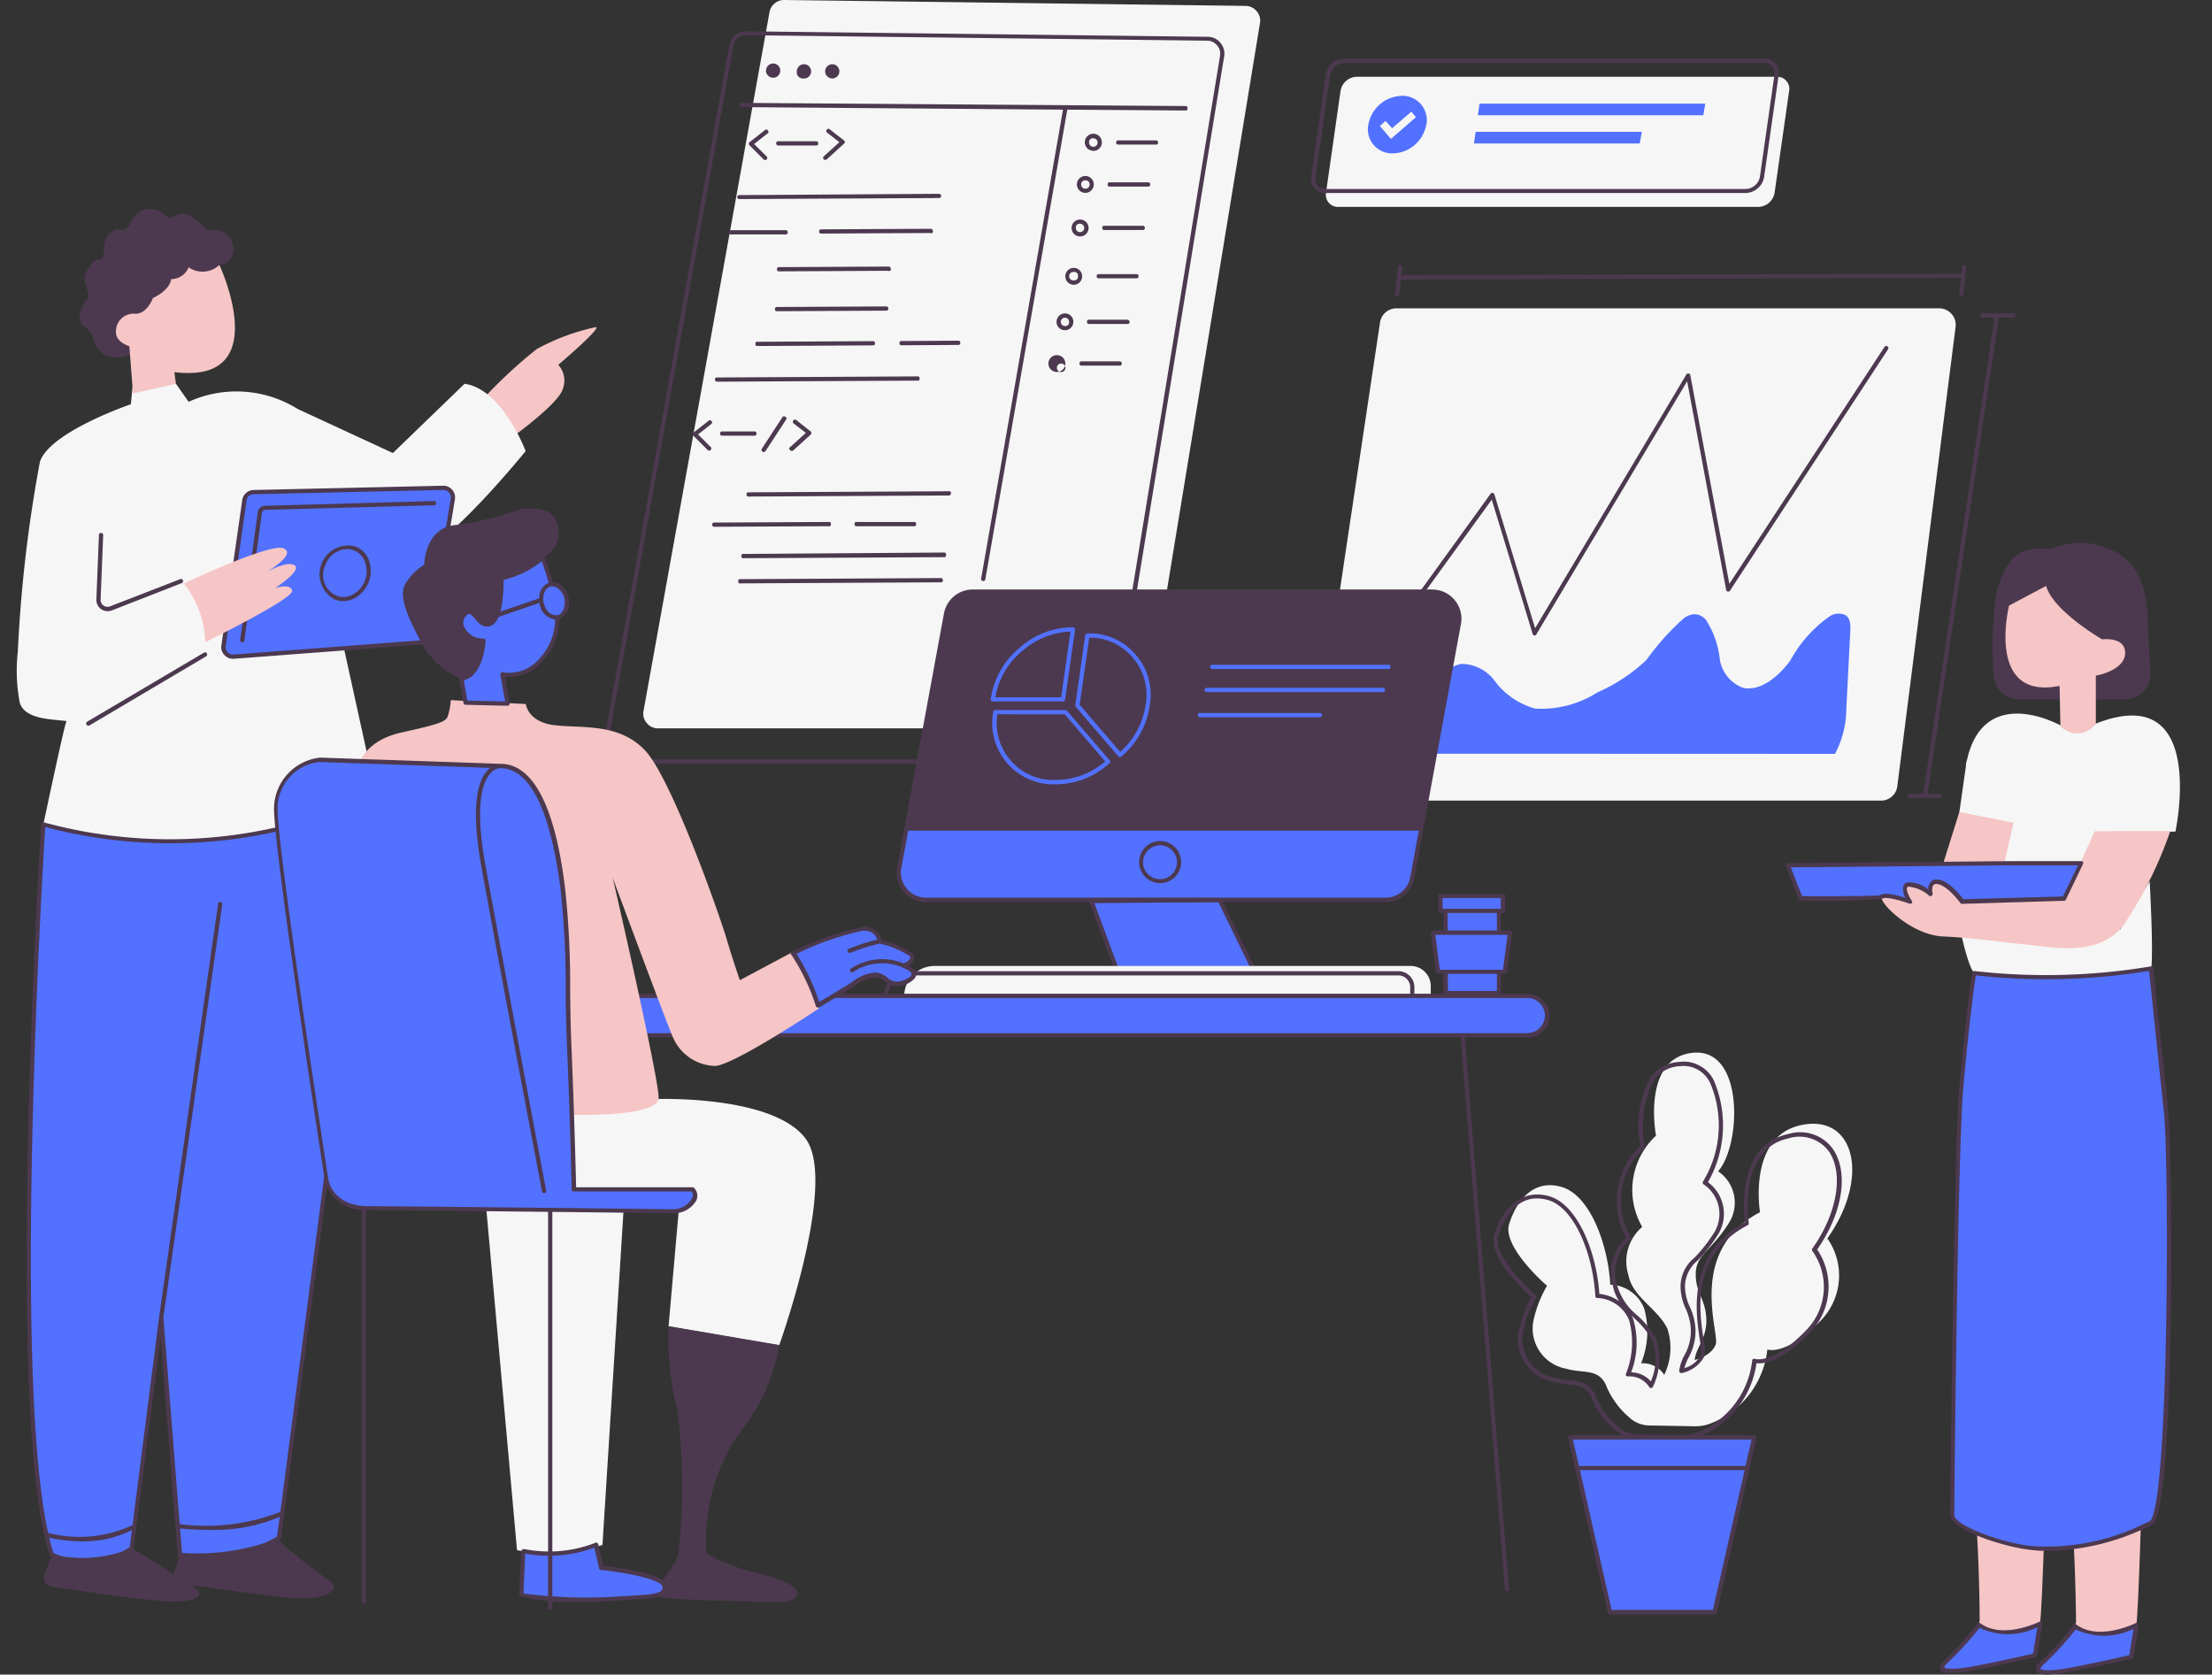 <svg xmlns="http://www.w3.org/2000/svg" xmlns:xlink="http://www.w3.org/1999/xlink" width="80.25" height="60.75" viewBox="0 0 80.25 60.75">
  <rect x="0" y="0" width="80.25" height="60.75" fill="#333333" stroke="none"/>
  <defs>
    <clipPath id="clip-path">
      <rect id="Rectangle_23" data-name="Rectangle 23" width="80.25" height="60.75" transform="translate(327.272 270.344)" fill="none"/>
    </clipPath>
  </defs>
  <g id="Group_33" data-name="Group 33" transform="translate(-327.272 -270.344)" clip-path="url(#clip-path)">
    <path id="Path_18" data-name="Path 18" d="M402.3,315.178a45.157,45.157,0,0,0-.189,6.531,68.234,68.234,0,0,1,.478,7.48c-.137.526.567.872,1.2.73a1.4,1.4,0,0,0,.984-.613c.088-.162.456-11.021.2-13.832C404.971,315.468,404.439,314.756,402.3,315.178Zm-.822.237c.261,2.81-.107,13.664-.2,13.831a1.358,1.358,0,0,1-.984.614c-.634.133-1.349-.2-1.2-.732a65.756,65.756,0,0,0-.478-7.478,45.088,45.088,0,0,1,.188-6.534C400.948,314.7,401.48,315.415,401.48,315.415Z" fill="#f6c5c5"/>
    <path id="Path_19" data-name="Path 19" d="M400.529,295.717a.923.923,0,0,1-.922-.887,12.794,12.794,0,0,1,.119-3.11c.317-.855.573-1.636,1.949-1.454a2.56,2.56,0,0,1,2.122,0c1.2.485,1.373,1.626,1.4,2.768.01.4.049,1.037.093,1.7a.919.919,0,0,1-.246.691.928.928,0,0,1-.674.291Z" fill="#4c394f"/>
    <path id="Path_20" data-name="Path 20" d="M398.619,297.963l-.612,4.3,3.076-.151.115-2.855Z" fill="#f6f6f6"/>
    <path id="Path_21" data-name="Path 21" d="M392.18,273.649l-.526,3.682a.614.614,0,0,1-.59.519H375.821a.439.439,0,0,1-.442-.519l.526-3.682a.6.6,0,0,1,.2-.367.611.611,0,0,1,.39-.153h15.246a.425.425,0,0,1,.343.157A.417.417,0,0,1,392.18,273.649Z" fill="#f6f6f6"/>
    <path id="Path_22" data-name="Path 22" d="M395.508,299.389H375.429a.572.572,0,0,1-.452-.206.565.565,0,0,1-.138-.475l2.5-16.671a.6.6,0,0,1,.59-.507h19.7a.6.6,0,0,1,.591.669l-2.115,16.67a.594.594,0,0,1-.592.52Z" fill="#f6f6f6"/>
    <path id="Path_23" data-name="Path 23" d="M382.94,293.4a.071.071,0,0,1-.063-.055l-1.485-4.875-3.491,4.821a.067.067,0,0,1-.109.017.07.07,0,0,1-.016-.107l3.575-4.946a.064.064,0,0,1,.074-.03.07.07,0,0,1,.062.053l1.478,4.856,5.487-9.205a.072.072,0,0,1,.08-.034.067.067,0,0,1,.064.061l1.415,7.568,5.627-8.591a.07.07,0,0,1,.107-.022.069.069,0,0,1,.022.106l-5.731,8.753a.072.072,0,0,1-.08.034.07.07,0,0,1-.06-.061l-1.415-7.568-5.473,9.186A.078.078,0,0,1,382.94,293.4Z" fill="#4c394f"/>
    <path id="Path_24" data-name="Path 24" d="M376.893,297.687c.743-.832,1.569-1.9,2.392-2.659a2.019,2.019,0,0,1,.99-.6,1.523,1.523,0,0,1,1.257.662,2.739,2.739,0,0,0,1.437.96,3.789,3.789,0,0,0,2.259-.589A6.24,6.24,0,0,0,387,294.29a9.241,9.241,0,0,1,1.368-1.524.765.765,0,0,1,.327-.137.532.532,0,0,1,.486.231,3.28,3.28,0,0,1,.479,1.358,1.315,1.315,0,0,0,.846,1.078c.632.145,1.308-.421,1.723-1a4.678,4.678,0,0,1,1.4-1.577.583.583,0,0,1,.6-.056c.179.117.183.375.17.6q-.073,1.395-.143,2.794a3.562,3.562,0,0,1-.411,1.636Z" fill="#5271ff"/>
    <path id="Path_25" data-name="Path 25" d="M387.111,322.057a1.083,1.083,0,0,1-.739-.3,3.049,3.049,0,0,1-.8-1.076c-.267-.724-.84-.495-1.491-.685a1.483,1.483,0,0,1-1.183-1.712,4.236,4.236,0,0,1,.5-1.295s-1.643-1.407-1.373-2.25.878-1.636,1.909-1.332,1.68,2.1,1.758,3.541a1.356,1.356,0,0,1,.748.252,1.338,1.338,0,0,1,.484.622,3.078,3.078,0,0,1-.115,1.98.919.919,0,0,1,.84.419,2.245,2.245,0,0,0,.115-1.675c-.345-.722-1.261-1.142-1.413-1.941a1.645,1.645,0,0,1,.5-1.751,2.68,2.68,0,0,1,.5-3.31s-.536-2.817,1.337-3.007,1.758,3.349.916,4.3a1.376,1.376,0,0,1,.421,1.826c-.649,1.066-1.232,1.181-1.232,1.9s.343.875.382,1.6-.382,1.066-.421,1.522c0,0,.616-.151.764-.571s-1.07-3.387,1.606-4.794c0,0-.46-2.741,1.489-3.159s2.521,1.9.954,4.11a2.341,2.341,0,0,1-.191,2.929c-1.3,1.368-1.985,1.1-1.985,1.1a3.255,3.255,0,0,1-2.035,2.674,1.515,1.515,0,0,1-.617.112Z" fill="#f6f6f6"/>
    <path id="Path_26" data-name="Path 26" d="M371.519,302.989l1.565,3.234h-5.042l-1.185-3.195Z" fill="#5271ff"/>
    <path id="Path_27" data-name="Path 27" d="M368.1,306.139h4.867l-1.493-3.068-4.5.037Zm4.988.162h-5.041a.075.075,0,0,1-.074-.052l-1.183-3.2a.069.069,0,0,1,0-.071.074.074,0,0,1,.064-.033l4.659-.039a.072.072,0,0,1,.068.045l1.567,3.234a.07.07,0,0,1,0,.074A.078.078,0,0,1,373.083,306.3Z" fill="#4c394f"/>
    <path id="Path_28" data-name="Path 28" d="M378.946,306.718H360.31a.207.207,0,0,1-.234-.233,1.087,1.087,0,0,1,.084-.421,1.106,1.106,0,0,1,1.019-.678h17.264a.734.734,0,0,1,.737.734v.365A.207.207,0,0,1,378.946,306.718Z" fill="#f6f6f6"/>
    <path id="Path_29" data-name="Path 29" d="M378.433,306.908h-18.95v-.391a.761.761,0,0,1,.232-.557.769.769,0,0,1,.56-.23h17.731a.427.427,0,0,1,.427.423Zm-.427-1.332H360.275a.946.946,0,0,0-.946.941v.467a.068.068,0,0,0,.078.077h19.1a.068.068,0,0,0,.078-.077v-.831a.582.582,0,0,0-.577-.577Z" fill="#4c394f"/>
    <path id="Path_30" data-name="Path 30" d="M382.684,307.9H348.278v-1.432h34.406a.716.716,0,1,1,0,1.432Z" fill="#5271ff"/>
    <path id="Path_31" data-name="Path 31" d="M347.525,310.582l-.345,3.2h4.758l-.411,4.682,4.013.685s2.119-5.881.973-7.478-5.358-1.457-5.358-1.457A7.242,7.242,0,0,1,347.525,310.582Zm2.367,3.708-.763,12.1a5.936,5.936,0,0,1-3.1.19l-1.113-12.365Z" fill="#f6f6f6"/>
    <path id="Path_32" data-name="Path 32" d="M356.189,328.105c.033.432-.662.368-1.619.338s-3.624-.062-3.6-.25c.015-.125.844-1.09.914-1.505a21.532,21.532,0,0,0-.028-5.133,10.5,10.5,0,0,1-.319-3.1l4.013.685a6.945,6.945,0,0,1-1.4,3.115,6.826,6.826,0,0,0-1.246,4.451l.187.1a7.348,7.348,0,0,0,1.681.614C355.394,327.577,356.164,327.821,356.189,328.105Z" fill="#4c394f"/>
    <path id="Path_33" data-name="Path 33" d="M368.331,296.767h-17.18a.52.52,0,0,1-.415-.193.513.513,0,0,1-.117-.441l4.57-25.346a.519.519,0,0,1,.184-.318.527.527,0,0,1,.347-.125l16.735.214a.525.525,0,0,1,.408.193.517.517,0,0,1,.12.433l-4.124,25.137a.518.518,0,0,1-.183.318A.524.524,0,0,1,368.331,296.767Z" fill="#f6f6f6"/>
    <path id="Path_34" data-name="Path 34" d="M382.684,307.826h-34.33v-1.278h34.33a.636.636,0,1,1,0,1.272Zm0-1.431H348.278a.069.069,0,0,0-.078.075V307.9a.067.067,0,0,0,.078.076h31.989l1.6,20.017a.074.074,0,1,0,.147-.013l-1.6-20h2.259a.79.79,0,1,0,0-1.579Z" fill="#4c394f"/>
    <path id="Path_35" data-name="Path 35" d="M355.766,285.465a.067.067,0,0,1,.022.107l-.743,1.135a.079.079,0,0,1-.066.035.072.072,0,0,1-.068-.04.071.071,0,0,1,0-.079l.746-1.143a.068.068,0,0,1,.1-.019Zm.18,1.093.561-.51-.444-.343a.078.078,0,0,1,.1-.121l.515.409a.073.073,0,0,1,.029.058.07.07,0,0,1-.025.061l-.63.571a.075.075,0,0,1-.109-.007c-.055-.043-.053-.084.006-.122Zm-2.893,0a.071.071,0,0,1,0,.108.071.071,0,0,1-.111,0l-.515-.515a.075.075,0,0,1,.008-.115l.544-.427a.067.067,0,0,1,.107.012.069.069,0,0,1-.013.108l-.476.375Zm1.587-.563a.069.069,0,0,1,.076.076.067.067,0,0,1-.076.078h-1.164a.067.067,0,0,1-.078-.076.069.069,0,0,1,.076-.078h1.166Zm2.522-9.984.563-.509-.444-.344a.07.07,0,0,1-.014-.108.069.069,0,0,1,.109-.012l.515.4a.075.075,0,0,1,.031.057.068.068,0,0,1-.027.059l-.63.573a.075.075,0,0,1-.052.018.078.078,0,0,1-.057-.024.069.069,0,0,1,0-.1Zm-2.053-.818-.477.375.454.452a.077.077,0,0,1-.053.131.073.073,0,0,1-.056-.023l-.515-.513a.065.065,0,0,1-.023-.06.081.081,0,0,1,.029-.055l.544-.427a.068.068,0,0,1,.117.006A.068.068,0,0,1,355.109,275.193Zm.4.43a.069.069,0,0,1-.076-.076.067.067,0,0,1,.076-.078h1.37c.053,0,.079.023.078.076a.07.07,0,0,1-.076.078h-1.372Zm-1.8,3.15a.067.067,0,0,1,.076-.078h1.986a.067.067,0,0,1,.078.076.068.068,0,0,1-.076.077H353.79A.067.067,0,0,1,353.714,278.773Zm5.728,2.841-3.974.02a.067.067,0,0,1-.076-.075.069.069,0,0,1,.076-.078l3.974-.021a.078.078,0,0,1,0,.154Zm.076-1.446-3.974.02a.066.066,0,0,1-.078-.075.069.069,0,0,1,.078-.078l3.974-.021a.075.075,0,0,1,.076.076q.017.087-.072.09Zm1.527-1.371-3.973.021a.069.069,0,0,1-.078-.076.072.072,0,0,1,.078-.078l3.973-.02a.08.08,0,0,1,.076.078c.01.056-.014.085-.072.088Zm-3.7,10.637-4.165.02a.07.07,0,0,1-.065-.077.069.069,0,0,1,.065-.076l4.165-.021c.055-.005.081.021.078.076s-.023.087-.082.084Zm1.027,0c-.061.01-.091-.016-.091-.077s.03-.087.091-.077h2.064a.067.067,0,0,1,.078.076.069.069,0,0,1-.078.078h-2.064Zm.573-6.714a.07.07,0,0,1,.076.078.067.067,0,0,1-.076.076l-4.171.022c-.061.01-.091-.015-.091-.076s.03-.087.091-.077l4.165-.023Zm3.17.062a.067.067,0,0,1-.076.076l-2.053.012a.071.071,0,0,1-.078-.078.069.069,0,0,1,.078-.076l2.053-.012a.069.069,0,0,1,.076.078Zm-.343,5.459a.069.069,0,0,1-.078.078l-7.257.039a.069.069,0,0,1-.076-.078.067.067,0,0,1,.076-.076l7.259-.038A.068.068,0,0,1,361.776,288.241Zm-8.559-4.128a.067.067,0,0,1,.076-.075l7.26-.039c.06-.01.09.016.09.077s-.03.086-.09.076l-7.26.039A.069.069,0,0,1,353.217,284.113Zm8.272,7.278a.067.067,0,0,1-.076.078l-7.259.039c-.061.01-.091-.016-.091-.077s.03-.087.091-.077l7.257-.039a.071.071,0,0,1,.078.066Zm.115-.912a.07.07,0,0,1-.076.078l-7.259.037c-.061.009-.091-.016-.091-.077s.03-.087.091-.077l7.257-.051c.055,0,.081.025.078.08ZM354.018,277.5a.069.069,0,0,1,.078-.078l7.253-.047a.077.077,0,0,1,0,.153l-7.259.037A.069.069,0,0,1,354.018,277.5Zm13.948,6.032a.066.066,0,0,1-.078.075h-1.376a.067.067,0,0,1-.076-.075.069.069,0,0,1,.076-.078h1.376c.058,0,.084.028.078.086Zm-2.351.151a.155.155,0,1,1,0,.008Zm0-.456a.3.3,0,0,0-.217.089.306.306,0,1,0,.433,0A.3.3,0,0,0,365.615,283.23Zm2.64-1.207a.069.069,0,0,1-.076.076H366.8c-.061.01-.091-.016-.091-.077s.03-.087.091-.077h1.375a.07.07,0,0,1,.072.076Zm-2.349.151a.151.151,0,1,1,.152-.151.134.134,0,0,1-.152.151Zm0-.456a.305.305,0,1,0,.306.305.29.29,0,0,0-.09-.218.3.3,0,0,0-.22-.089Zm2.67-1.352a.067.067,0,0,1-.076.078h-1.376a.07.07,0,0,1-.065-.077.069.069,0,0,1,.065-.076H368.5A.067.067,0,0,1,368.576,280.366Zm-2.349.154a.154.154,0,1,1,0-.307.134.134,0,0,1,.154.153.136.136,0,0,1-.151.152Zm.306-.154a.306.306,0,0,0-.308-.3.3.3,0,0,0-.216.09.307.307,0,0,0,0,.431.306.306,0,0,0,.523-.218Zm2.273-1.751a.07.07,0,0,1-.078.076h-1.374c-.06.01-.091-.016-.091-.077s.031-.086.091-.076h1.374a.068.068,0,0,1,.078.077Zm-2.349-.151a.152.152,0,1,1-.154.151.134.134,0,0,1,.154-.151Zm-.309.151a.307.307,0,0,0,.307.309.3.3,0,0,0,.219-.089.3.3,0,0,0,.091-.217.3.3,0,0,0-.09-.217.31.31,0,0,0-.436,0,.3.3,0,0,0-.091.215ZM369,277.036a.069.069,0,0,1-.076.076h-1.376c-.061.01-.091-.016-.091-.077s.03-.086.091-.077h1.376A.07.07,0,0,1,369,277.036Zm-2.352-.153a.154.154,0,1,1-.152.153.139.139,0,0,1,.152-.147Zm-.306.153a.306.306,0,1,0,.089-.217A.3.3,0,0,0,366.339,277.036Zm2.945-1.524a.069.069,0,0,1-.078.078H367.83a.07.07,0,0,1-.065-.077.069.069,0,0,1,.065-.076h1.376A.068.068,0,0,1,369.284,275.512Zm-2.351-.151a.154.154,0,1,1-.152.151A.134.134,0,0,1,366.933,275.361Zm0,.458a.3.3,0,0,0,.219-.089.292.292,0,0,0,.091-.216.309.309,0,1,0-.31.3Zm-9.728-2.884a.26.26,0,0,1,.258-.26.252.252,0,0,1,.183.075.258.258,0,1,1-.441.185Zm-1.027,0a.251.251,0,0,1,.075-.183.254.254,0,0,1,.183-.077.25.25,0,0,1,.184.076.256.256,0,0,1,0,.365.249.249,0,0,1-.184.075A.23.23,0,0,1,356.178,272.935Zm-1.117-.029a.258.258,0,1,1,.075.182A.249.249,0,0,1,355.061,272.906Zm15.291,1.371c0,.052-.024.077-.076.076l-4.286-.031-2.973,17.034a.069.069,0,0,1-.076.064h-.015a.069.069,0,0,1-.061-.09l2.969-17.008-11.662-.092a.065.065,0,0,1-.076-.076.067.067,0,0,1,.076-.078l16.1.115C370.335,274.19,370.36,274.219,370.352,274.277Zm1.179-1.907L367.409,297.5a.444.444,0,0,1-.157.278.449.449,0,0,1-.3.111H349.775a.448.448,0,0,1-.355-.166.443.443,0,0,1-.1-.379L353.88,272a.462.462,0,0,1,.456-.38l16.737.2a.448.448,0,0,1,.349.166A.431.431,0,0,1,371.531,272.37Zm.016-.47a.588.588,0,0,0-.466-.221l-16.736-.2a.614.614,0,0,0-.616.505l-4.561,25.337a.611.611,0,0,0,.351.671.6.6,0,0,0,.265.055H366.96a.618.618,0,0,0,.616-.517l4.107-25.137A.586.586,0,0,0,371.547,271.9Z" fill="#4c394f"/>
    <path id="Path_36" data-name="Path 36" d="M344.83,284.78a17.269,17.269,0,0,1,1.912-1.771,7.878,7.878,0,0,1,2.159-.8c.154.076-1.376,1.371-1.376,1.371a.836.836,0,0,1,.172.855c-.133.57-2.053,1.922-2.053,1.922Z" fill="#f6c5c5"/>
    <path id="Path_37" data-name="Path 37" d="M333.655,284.265l.46.656a4.192,4.192,0,0,1,3.953.258l3.458,1.6,2.6-2.512c1.376.192,2.216,2.442,2.216,2.442s-2.465,3.046-3.773,3.682-3.807-1.023-3.807-1.023l2.158,9.818a22.127,22.127,0,0,1-5.854,1.978,14.972,14.972,0,0,1-6.223-.914c.08-.354.793-3.755.846-3.747-.529-.072-1.515-.051-1.7-.669a6.135,6.135,0,0,1-.07-1.853,50.071,50.071,0,0,1,.8-6.879c.345-1.086,3.3-2.093,3.3-2.093l.058-.6Z" fill="#f6f6f6"/>
    <path id="Path_38" data-name="Path 38" d="M342.551,293.647l-6.8.518a.338.338,0,0,1-.283-.11.332.332,0,0,1-.091-.289l.756-5.267a.314.314,0,0,1,.338-.3l6.872-.155a.351.351,0,0,1,.355.409l-.821,4.909A.316.316,0,0,1,342.551,293.647Z" fill="#5271ff"/>
    <path id="Path_39" data-name="Path 39" d="M336.14,293.574l.632-4.607a.134.134,0,0,1,.142-.127l6.085-.165c.06.01.09-.016.09-.077s-.03-.087-.09-.077l-6.087.172a.268.268,0,0,0-.292.264l-.634,4.6a.066.066,0,0,0,.065.086h.013a.07.07,0,0,0,.076-.065Zm7.214-5.456-6.871.156a.247.247,0,0,0-.265.235l-.756,5.269a.254.254,0,0,0,.072.225.262.262,0,0,0,.22.086l6.8-.517a.247.247,0,0,0,.25-.227l.822-4.909a.275.275,0,0,0-.269-.318Zm-7.627,6.125a.407.407,0,0,1-.323-.148.4.4,0,0,1-.1-.339l.756-5.269a.407.407,0,0,1,.138-.258.42.42,0,0,1,.272-.109l6.872-.155a.412.412,0,0,1,.334.147.42.42,0,0,1,.1.352l-.822,4.909a.388.388,0,0,1-.39.354l-6.8.516Z" fill="#4c394f"/>
    <path id="Path_40" data-name="Path 40" d="M339.859,290.264a.879.879,0,0,0-.791.6.818.818,0,0,0,.411,1.091.688.688,0,0,0,.6-.049.927.927,0,0,0,.434-.508.916.916,0,0,0,0-.664.679.679,0,0,0-.411-.426A.668.668,0,0,0,339.859,290.264Zm-.142,1.886a.859.859,0,0,1-.292-.051,1.042,1.042,0,0,1,.725-1.937.837.837,0,0,1,.508.515,1.13,1.13,0,0,1-.512,1.363A.9.9,0,0,1,339.717,292.15Z" fill="#4c394f"/>
    <path id="Path_41" data-name="Path 41" d="M333.942,291.512s3.155-1.493,3.623-1.274-.594.838-.594.838.75-.409,1-.217-.716.818-.716.818.56-.186.616.1-3.154,1.865-3.154,1.865A3.567,3.567,0,0,0,333.942,291.512Z" fill="#f6c5c5"/>
    <path id="Path_42" data-name="Path 42" d="M330.515,296.662l4.241-2.511a.071.071,0,0,0,.019-.1.069.069,0,0,0-.1-.032l-4.243,2.507a.078.078,0,0,0,.041.143A.088.088,0,0,0,330.515,296.662Zm.663-4.146a.408.408,0,0,1-.41-.421l.094-2.352a.078.078,0,0,1,.154,0l-.094,2.352a.24.24,0,0,0,.106.215.244.244,0,0,0,.239.03l2.548-.988a.077.077,0,0,1,.056.143l-2.545.995A.412.412,0,0,1,331.178,292.516Z" fill="#4c394f"/>
    <path id="Path_43" data-name="Path 43" d="M331.965,283.23s-1.008.38-1.29-.534c-.142-.571-.515-.428-.515-.857s.316-.542.316-.8-.316-.542.029-1,.371-.17.486-.342-.057-.628.286-.914.345.029.573-.141.259-.714.821-.714.573.342.8.313.314-.284.717-.057.515.515.743.515a.673.673,0,0,1,.8.571.573.573,0,0,1-.505.685l-.918,1.8Z" fill="#4c394f"/>
    <path id="Path_44" data-name="Path 44" d="M335.232,279.957s2.035,4.339-1.633,3.887l.056.427-1.559.344-.131-1.712s-.516-.144-.487-.543a.642.642,0,0,1,.711-.634c.429,0,.63-.57.63-.57s.6-.258.665-.686a.685.685,0,0,0,.631-.429.893.893,0,0,0,1.117-.084Z" fill="#f6c5c5"/>
    <path id="Path_45" data-name="Path 45" d="M340.914,299.184,337.4,326.127c-1.3,1.064-3.592.683-3.592.683l-.688-8.675-1.07,8.373c-1.146,1.063-2.9.227-2.9.227-1.682-5.024-.306-26.487-.306-26.487A17.339,17.339,0,0,0,340.914,299.184Z" fill="#5271ff"/>
    <path id="Path_46" data-name="Path 46" d="M338.144,328.334c-.663-.022-2.807-.325-3.945-.493h.01c.657.409.113.628-.8.6-.729-.022-3.248-.386-4.252-.535a.34.34,0,0,1-.27-.457l.272-.719a4.667,4.667,0,0,0,2.9-.228s.822.518,1.514.949a.13.13,0,0,1,0-.028l.259-.745a8.139,8.139,0,0,0,3.491-.513,16.146,16.146,0,0,0,1.8,1.452C339.787,328.009,339.052,328.363,338.144,328.334Z" fill="#4c394f"/>
    <path id="Path_47" data-name="Path 47" d="M328.956,326.023a4.686,4.686,0,0,0,3.124-.262" fill="#5271ff"/>
    <path id="Path_48" data-name="Path 48" d="M333.741,325.708a7.626,7.626,0,0,0,3.754-.456" fill="#5271ff"/>
    <path id="Path_49" data-name="Path 49" d="M337.444,325.19a7.431,7.431,0,0,1-3.652.446l-.593-7.5,2.138-14.985a.077.077,0,0,0-.152-.023l-2.14,14.993-.967,7.568a.069.069,0,0,0-.035,0,4.566,4.566,0,0,1-3.025.266c-1.29-5.825-.2-24.113-.105-25.609a17.69,17.69,0,0,0,11.911-1.023Zm-3.563,1.555-.076-.951c.347.034.694.051,1.043.051a6.119,6.119,0,0,0,2.573-.473l-.1.714a5.033,5.033,0,0,1-3.442.659Zm-4.67-.066c-.055-.165-.107-.351-.154-.552a5.539,5.539,0,0,0,1.2.133,3.857,3.857,0,0,0,1.8-.409l-.078.614A2.741,2.741,0,0,1,329.211,326.679Zm11.746-27.558a.066.066,0,0,0-.08,0,17.4,17.4,0,0,1-12.013,1.057.074.074,0,0,0-.066.013.066.066,0,0,0-.033.057c-.014.205-1.357,21.537.31,26.515a.07.07,0,0,0,.033.035,3.769,3.769,0,0,0,1.464.317,2.1,2.1,0,0,0,1.526-.558.078.078,0,0,0,.023-.047l.975-7.634.629,7.934a.069.069,0,0,0,.065.07c.1.016,2.342.374,3.654-.7a.07.07,0,0,0,.026-.049l3.522-26.945A.072.072,0,0,0,340.957,299.121Z" fill="#4c394f"/>
    <path id="Path_50" data-name="Path 50" d="M340.362,297.937s.228-.743,1.489-1.023,1.577-.372,1.661-.571a2.449,2.449,0,0,0,.115-.6l2.723.141s.058.657,1.06.771,2.32-.086,3.267.915,2.67,5.878,2.951,6.821.487,1.512.487,1.512l1.977-1.056a5.832,5.832,0,0,1,.889,2.082s-3.039,2.028-3.754,2.085a1.711,1.711,0,0,1-1.548-1.056c-.23-.513-2.177-5.766-2.177-5.766s1.748,7.568,1.662,8.02-1.438.542-2.177.571-3.325-.029-3.325-.029Z" fill="#f6c5c5"/>
    <path id="Path_51" data-name="Path 51" d="M347.666,302.441c.259,1.886.177,3.794.255,5.692q.111,2.678.177,5.359h4.3c.15.15.092.321-.021.467a.848.848,0,0,1-.716.329c-1.746-.02-9.736-.111-11.012-.111-1.437,0-1.546-1.086-1.546-1.086s-1.834-11.814-1.834-13.414a1.782,1.782,0,0,1,1.6-1.769l6.59.229C347.063,298.192,347.514,301.336,347.666,302.441Z" fill="#5271ff"/>
    <path id="Path_52" data-name="Path 52" d="M344.009,294.958a2.838,2.838,0,0,1-1.458-1.311c-.509-.971-.852-1.714-.546-2.17a2.068,2.068,0,0,1,.657-.646s.018-1.389,1.2-1.446a12.529,12.529,0,0,0,2.311-.571c.572-.057,1.242-.057,1.357.7a.99.99,0,0,1-.112.633,1,1,0,0,1-.469.443l-.649,2.168-1.261,1.5-.764.972Z" fill="#4c394f"/>
    <path id="Path_53" data-name="Path 53" d="M344.812,293.59c-.573,0-1.027-.573-.688-.953s.458.495.918.343.411-1.675.411-1.675a3.516,3.516,0,0,0,1.491-.722,8.146,8.146,0,0,1,.457,1.6,2.191,2.191,0,0,1-.5,2.092,1.5,1.5,0,0,1-1.413.534l.191,1.066-1.528-.039-.154-.876C344.736,294.889,344.812,293.59,344.812,293.59Z" fill="#5271ff"/>
    <path id="Path_54" data-name="Path 54" d="M344.227,295.76l1.371.033-.174-.972a.08.08,0,0,1,.02-.069.081.081,0,0,1,.068-.021,1.425,1.425,0,0,0,1.341-.507,2.135,2.135,0,0,0,.481-2.029,8.176,8.176,0,0,0-.411-1.489,3.471,3.471,0,0,1-1.378.673c0,.337-.02,1.524-.474,1.673-.271.092-.444-.114-.571-.264-.07-.084-.144-.17-.206-.17s-.067.023-.11.072a.333.333,0,0,0-.06.409.716.716,0,0,0,.69.409.079.079,0,0,1,.076.082c0,.053-.082,1.268-.789,1.432Zm1.464.188-1.53-.036a.071.071,0,0,1-.074-.064l-.154-.875a.068.068,0,0,1,.068-.09c.556-.058.7-.949.727-1.227a.855.855,0,0,1-.748-.5.478.478,0,0,1,.086-.578.264.264,0,0,1,.23-.121c.128,0,.218.108.315.223.141.168.246.272.41.219.294-.1.382-1.023.368-1.6a.072.072,0,0,1,.021-.055.079.079,0,0,1,.055-.023,3.356,3.356,0,0,0,1.437-.707.082.082,0,0,1,.066-.015.07.07,0,0,1,.052.045,8.336,8.336,0,0,1,.464,1.616,2.294,2.294,0,0,1-.514,2.154,1.546,1.546,0,0,1-1.378.573l.173.963a.069.069,0,0,1-.019.064A.064.064,0,0,1,345.691,295.948Z" fill="#4c394f"/>
    <path id="Path_55" data-name="Path 55" d="M346.311,326.63a4.694,4.694,0,0,0,2.59-.241l.191.836s2.176.23,2.291.647-.616.38-1.567.458a13.807,13.807,0,0,1-3.628-.153c0-.191.076-1.561.076-1.561Z" fill="#5271ff"/>
    <path id="Path_56" data-name="Path 56" d="M346.264,328.154a17.734,17.734,0,0,0,3.546.1l.45-.026c.5-.031.936-.059,1.027-.205a.137.137,0,0,0,.012-.133c-.07-.253-1.343-.5-2.226-.591a.07.07,0,0,1-.068-.059l-.17-.751a4.769,4.769,0,0,1-2.51.217c-.006.295-.055,1.223-.061,1.446Zm2.228.291a8.2,8.2,0,0,1-2.345-.187.1.1,0,0,1-.037-.077c0-.191.074-1.508.078-1.565a.059.059,0,0,1,.029-.055.062.062,0,0,1,.061-.015h.047a4.614,4.614,0,0,0,2.547-.233.066.066,0,0,1,.064,0,.075.075,0,0,1,.039.049l.178.786c.472.051,2.187.268,2.3.695a.276.276,0,0,1-.035.262c-.141.2-.566.225-1.152.262l-.447.031A12.4,12.4,0,0,1,348.492,328.445Z" fill="#4c394f"/>
    <path id="Path_57" data-name="Path 57" d="M352.314,313.912a.784.784,0,0,1-.655.3c-1.613-.018-9.722-.11-11.012-.11-1.343,0-1.466-.974-1.47-1.023-.019-.119-1.834-11.829-1.834-13.4a1.693,1.693,0,0,1,1.526-1.691l6.187.214a.9.9,0,0,0-.092.082c-.331.346-.639,1.227-.228,3.5.68,3.764,2.183,11.7,2.2,11.78a.069.069,0,0,0,.076.061h.015a.069.069,0,0,0,.061-.09c-.016-.08-1.517-8.016-2.2-11.778-.4-2.194-.121-3.041.183-3.362a.484.484,0,0,1,.361-.182h.027c1.027.036,1.749,1.462,2.131,4.238a31.936,31.936,0,0,1,.206,3.862c0,.6.016,1.215.041,1.822.078,1.9.137,3.653.176,5.359a.07.07,0,0,0,.078.074h4.266C352.416,313.633,352.451,313.736,352.314,313.912Zm.137-.475a.075.075,0,0,0-.055-.022h-4.222c-.041-1.682-.1-3.412-.177-5.286-.025-.613-.033-1.227-.041-1.818a32.152,32.152,0,0,0-.2-3.887c-.146-1.065-.59-4.3-2.272-4.369h-.026l-6.572-.227a1.875,1.875,0,0,0-1.673,1.841c0,1.587,1.759,12.944,1.833,13.422a1.393,1.393,0,0,0,1.343,1.138v14.209a.067.067,0,0,0,.076.078.069.069,0,0,0,.078-.078V314.247h.128c.743,0,3.758.031,6.485.061V328.67a.067.067,0,0,0,.076.077.069.069,0,0,0,.078-.077V314.308l4.37.05h.012a.923.923,0,0,0,.768-.358A.4.4,0,0,0,352.451,313.437Z" fill="#4c394f"/>
    <path id="Path_58" data-name="Path 58" d="M356.049,304.93a11.145,11.145,0,0,1,2.565-.9c.573.029.573.47.573.47a3.559,3.559,0,0,1,1.146.487c.172.229-.286.4-.286.4s.516.172.343.409a.858.858,0,0,1-.478.24c-.384.092-.518-.3-.859-.315a1.6,1.6,0,0,0-.9.38c-.4.252-.8.485-1.2.724A7.243,7.243,0,0,0,356.049,304.93Z" fill="#5271ff"/>
    <path id="Path_59" data-name="Path 59" d="M360.082,305.4a1.894,1.894,0,0,0-1.9.149" fill="#5271ff"/>
    <path id="Path_60" data-name="Path 60" d="M358.1,304.844a6.169,6.169,0,0,1,1.088-.344" fill="#5271ff"/>
    <path id="Path_61" data-name="Path 61" d="M377.536,302.989H360.865a.981.981,0,0,1-.954-.732.973.973,0,0,1-.016-.426l1.7-9.227a.985.985,0,0,1,.969-.8H379.23a.984.984,0,0,1,.952.732.958.958,0,0,1,.017.426l-1.694,9.227a.985.985,0,0,1-.969.8Z" fill="#5271ff"/>
    <path id="Path_62" data-name="Path 62" d="M362.559,291.884a.885.885,0,0,0-.582.209.874.874,0,0,0-.311.532l-1.695,9.219a.9.9,0,0,0,.2.74.906.906,0,0,0,.7.325h16.671a.906.906,0,0,0,.893-.74l1.694-9.227a.9.9,0,0,0-.2-.741.908.908,0,0,0-.313-.24.893.893,0,0,0-.384-.085Zm14.977,11.187H360.865a1.063,1.063,0,0,1-.451-.1,1.063,1.063,0,0,1-.578-.689,1.051,1.051,0,0,1-.017-.46l1.7-9.225a1.059,1.059,0,0,1,1.045-.867H379.23a1.065,1.065,0,0,1,.815.38,1.06,1.06,0,0,1,.212.409,1.045,1.045,0,0,1,.018.459l-1.694,9.224a1.061,1.061,0,0,1-1.045.868Z" fill="#4c394f"/>
    <path id="Path_63" data-name="Path 63" d="M360.144,300.477l1.437-7.873a.948.948,0,0,1,.339-.576.958.958,0,0,1,.631-.228h16.67a.97.97,0,0,1,.418.093.983.983,0,0,1,.339.26.961.961,0,0,1,.2.379.973.973,0,0,1,.017.426l-1.382,7.519Z" fill="#4c394f"/>
    <path id="Path_64" data-name="Path 64" d="M370.046,301.618a.686.686,0,1,1-.2-.484A.66.66,0,0,1,370.046,301.618Z" fill="#5271ff"/>
    <path id="Path_65" data-name="Path 65" d="M369.358,301.011a.616.616,0,0,0-.616.614.585.585,0,0,0,.181.433.614.614,0,1,0,.435-1.047Zm0,1.37a.763.763,0,1,1,.542-.223A.738.738,0,0,1,369.358,302.381Z" fill="#4c394f"/>
    <rect id="Rectangle_21" data-name="Rectangle 21" width="1.932" height="3.158" transform="translate(379.712 303.212)" fill="#5271ff"/>
    <path id="Path_66" data-name="Path 66" d="M379.8,306.294h1.778v-3H379.79Zm1.848.154h-1.933a.07.07,0,0,1-.076-.078v-3.158a.07.07,0,0,1,.076-.076h1.933a.07.07,0,0,1,.078.076v3.158A.069.069,0,0,1,381.645,306.448Z" fill="#4c394f"/>
    <path id="Path_67" data-name="Path 67" d="M381.867,305.6h-2.425l-.187-1.42h2.8Z" fill="#5271ff"/>
    <path id="Path_68" data-name="Path 68" d="M379.507,305.525H381.8l.166-1.266h-2.622Zm2.36.148h-2.426a.073.073,0,0,1-.078-.066l-.185-1.419a.082.082,0,0,1,.019-.062.073.073,0,0,1,.057-.026h2.8a.074.074,0,0,1,.058.026.078.078,0,0,1,.018.062l-.184,1.419A.073.073,0,0,1,381.867,305.673Z" fill="#4c394f"/>
    <rect id="Rectangle_22" data-name="Rectangle 22" width="2.259" height="0.542" transform="translate(379.536 302.846)" fill="#5271ff"/>
    <path id="Path_69" data-name="Path 69" d="M379.608,303.312h2.111v-.389h-2.111Zm2.187.153h-2.259a.068.068,0,0,1-.078-.077v-.542a.067.067,0,0,1,.078-.076H381.8a.067.067,0,0,1,.078.076v.542A.068.068,0,0,1,381.8,303.465Z" fill="#4c394f"/>
    <path id="Path_70" data-name="Path 70" d="M386.45,320.13a.955.955,0,0,1,.713.327,2.029,2.029,0,0,0,.059-1.477,3.081,3.081,0,0,0-.647-.8l-.111-.11c.021.043.042.086.06.131a3.005,3.005,0,0,1-.076,1.931Zm.2,2.25,1.543.037h.076a1.437,1.437,0,0,0,.583-.107,3.193,3.193,0,0,0,1.988-2.608.07.07,0,0,1,.1-.059s.666.221,1.9-1.084a2.245,2.245,0,0,0,.183-2.833.072.072,0,0,1,0-.088c.891-1.256,1.144-2.694.616-3.5a1.327,1.327,0,0,0-1.487-.495c-1.848.4-1.437,3.044-1.437,3.068a.067.067,0,0,1-.039.08c-2.054,1.082-1.762,3.068-1.6,4.136a1.649,1.649,0,0,1,.035.614,1.208,1.208,0,0,1-.822.613.075.075,0,0,1-.07-.016.076.076,0,0,1-.026-.065,1.606,1.606,0,0,1,.187-.559,1.787,1.787,0,0,0,.234-.953,2.022,2.022,0,0,0-.191-.751,1.954,1.954,0,0,1-.181-.834,1.35,1.35,0,0,1,.511-1.011,5.614,5.614,0,0,0,.723-.932,1.292,1.292,0,0,0-.4-1.725.077.077,0,0,1-.013-.112,3.916,3.916,0,0,0,.269-3.524,1.066,1.066,0,0,0-1.121-.649,1.219,1.219,0,0,0-.934.505,3.759,3.759,0,0,0-.335,2.41.073.073,0,0,1-.025.074,2.556,2.556,0,0,0-.484,3.2.068.068,0,0,1-.017.1,1.57,1.57,0,0,0-.47,1.677,2.172,2.172,0,0,0,.729,1.076,3.264,3.264,0,0,1,.678.847,2.308,2.308,0,0,1-.115,1.741.068.068,0,0,1-.068.042.06.06,0,0,1-.07-.041.843.843,0,0,0-.768-.376.077.077,0,0,1-.068-.033.073.073,0,0,1,0-.073,3.033,3.033,0,0,0,.115-1.921,1.272,1.272,0,0,0-.454-.578,1.289,1.289,0,0,0-.7-.24.068.068,0,0,1-.076-.072c-.078-1.481-.737-3.184-1.7-3.477-1.16-.344-1.655.781-1.815,1.28-.249.78,1.337,2.15,1.353,2.165a.069.069,0,0,1,.012.1,4.255,4.255,0,0,0-.484,1.268,1.416,1.416,0,0,0,1.131,1.62,2.762,2.762,0,0,0,.534.092c.411.045.8.086,1.006.64a2.948,2.948,0,0,0,.779,1.048,1.012,1.012,0,0,0,.69.28Zm1.656.192h-.117l-1.543-.037a1.153,1.153,0,0,1-.79-.321,3.144,3.144,0,0,1-.822-1.106c-.17-.467-.468-.5-.877-.54a3.063,3.063,0,0,1-.562-.1,1.564,1.564,0,0,1-1.232-1.8,4.775,4.775,0,0,1,.47-1.26c-.281-.251-1.6-1.483-1.347-2.285.359-1.129,1.109-1.636,2-1.38,1.016.3,1.711,2.021,1.809,3.541a1.511,1.511,0,0,1,.721.267,1.457,1.457,0,0,1-.22-.525,1.735,1.735,0,0,1,.477-1.782,2.738,2.738,0,0,1,.509-3.322,3.675,3.675,0,0,1,.37-2.485,1.363,1.363,0,0,1,1.043-.569,1.189,1.189,0,0,1,.763.151,1.176,1.176,0,0,1,.516.58,4.164,4.164,0,0,1-.238,3.633,1.426,1.426,0,0,1,.378,1.877,5.671,5.671,0,0,1-.742.955,1.24,1.24,0,0,0-.47.909,1.78,1.78,0,0,0,.181.791,2.17,2.17,0,0,1,.2.8,1.959,1.959,0,0,1-.248,1.023,2.025,2.025,0,0,0-.154.388.943.943,0,0,0,.6-.484,1.947,1.947,0,0,0-.043-.544c-.15-1.023-.462-3.13,1.643-4.267-.051-.4-.283-2.8,1.559-3.193a1.461,1.461,0,0,1,1.643.56c.568.859.334,2.312-.584,3.627a2.406,2.406,0,0,1-.228,2.982c-1.061,1.119-1.735,1.17-1.975,1.141a3.361,3.361,0,0,1-2.072,2.66A1.569,1.569,0,0,1,388.311,322.572Z" fill="#4c394f"/>
    <path id="Path_71" data-name="Path 71" d="M389.483,328.823h-3.805l-1.437-6.341h6.68Z" fill="#5271ff"/>
    <path id="Path_72" data-name="Path 72" d="M390.6,323.525h-6.047l-.218-.959h6.483Zm-1.185,5.222H385.74l-1.15-5.07h5.977Zm1.561-6.308a.073.073,0,0,0-.061-.028H384.24a.072.072,0,0,0-.059.028.082.082,0,0,0-.017.066l1.438,6.34a.069.069,0,0,0,.074.062h3.807a.067.067,0,0,0,.074-.062l1.438-6.34A.082.082,0,0,0,390.978,322.439Z" fill="#4c394f"/>
    <path id="Path_73" data-name="Path 73" d="M365.9,296.257l1.468,1.71a2.742,2.742,0,0,1-1.794.671,2.026,2.026,0,0,1-1.629-.7,2.055,2.055,0,0,1-.489-1.682Zm1.627,1.776a.065.065,0,0,0,0-.107l-1.541-1.793a.078.078,0,0,0-.061-.029h-2.545a.074.074,0,0,0-.076.072,2.227,2.227,0,0,0,2.261,2.622,2.889,2.889,0,0,0,1.962-.773Zm-3.181-4.056a2.767,2.767,0,0,1,1.761-.72l-.336,2.383h-2.389a2.8,2.8,0,0,1,.964-1.671Zm1.566,1.748.362-2.536a.08.08,0,0,0-.019-.061.077.077,0,0,0-.057-.027,2.9,2.9,0,0,0-1.955.761,2.934,2.934,0,0,0-1.027,1.841.066.066,0,0,0,.019.061.071.071,0,0,0,.057.027h2.544a.069.069,0,0,0,.076-.074Zm.877-2.25a2.023,2.023,0,0,1,1.561.708,2.046,2.046,0,0,1,.48,1.747,2.781,2.781,0,0,1-.919,1.69l-1.469-1.708Zm1.167,4.312a2.949,2.949,0,0,0,1.026-1.841,2.194,2.194,0,0,0-.517-1.861,2.163,2.163,0,0,0-1.746-.761.071.071,0,0,0-.076.066l-.359,2.536a.066.066,0,0,0,.019.061l1.54,1.794a.068.068,0,0,0,.053.027A.075.075,0,0,0,367.958,297.787Zm7.275-1.5a.069.069,0,0,0-.078-.076h-4.331c-.06-.01-.09.016-.09.077s.03.087.09.077h4.331A.069.069,0,0,0,375.233,296.29Zm2.284-.912a.069.069,0,0,0-.078-.078h-6.387a.069.069,0,0,0-.076.078.067.067,0,0,0,.076.075h6.387A.066.066,0,0,0,377.517,295.378Zm.113-.761h-6.387a.078.078,0,0,1,0-.154h6.387c.06-.009.091.016.091.077S377.69,294.627,377.63,294.617Z" fill="#5271ff"/>
    <path id="Path_74" data-name="Path 74" d="M400.31,281.712h-1.089c-.06-.01-.09.016-.09.077s.03.086.09.076h.411l-2.577,17.227a.075.075,0,0,0,.01.049h-.507a.078.078,0,0,0,0,.154h1.09a.078.078,0,0,0,0-.154h-.456s.015-.016.015-.026l2.579-17.239v-.011h.53a.069.069,0,0,0,.065-.076.07.07,0,0,0-.065-.077ZM378.1,280.485l-.064.536a.069.069,0,0,1-.075.067h-.011a.069.069,0,0,1-.068-.086l.115-.969a.072.072,0,0,1,.087-.068.066.066,0,0,1,.065.086l-.032.28,20.244-.057a.074.074,0,0,1,.063.035l.033-.276a.07.07,0,0,1,.084-.068.066.066,0,0,1,.068.086l-.115.97a.073.073,0,1,1-.144-.019l.07-.6a.065.065,0,0,1-.051.02Z" fill="#4c394f"/>
    <path id="Path_75" data-name="Path 75" d="M376.036,272.632a.525.525,0,0,0-.338.136.517.517,0,0,0-.175.318L375,276.768a.364.364,0,0,0,.082.309.351.351,0,0,0,.284.123H390.6a.522.522,0,0,0,.345-.135.515.515,0,0,0,.177-.323l.526-3.682a.366.366,0,0,0-.084-.311.353.353,0,0,0-.282-.121H376.043Zm14.568,4.715H375.363a.49.49,0,0,1-.4-.176.51.51,0,0,1-.121-.431l.526-3.682a.7.7,0,0,1,.667-.585H391.28a.5.5,0,0,1,.4.174.506.506,0,0,1,.12.431l-.526,3.682a.7.7,0,0,1-.668.587Z" fill="#4c394f"/>
    <path id="Path_76" data-name="Path 76" d="M386.838,275.126h-6.031l-.06.423h6.013Zm2.3-1.023h-8.189l-.06.423h8.179Zm-10.12.759a1.266,1.266,0,0,1-1.213,1.047.877.877,0,0,1-.385-.075.866.866,0,0,1-.314-.235.849.849,0,0,1-.18-.347.871.871,0,0,1-.011-.39,1.27,1.27,0,0,1,1.214-1.041.877.877,0,0,1,.876.652A.852.852,0,0,1,379.022,274.862Z" fill="#5271ff"/>
    <path id="Path_77" data-name="Path 77" d="M402.558,329.355a12,12,0,0,1-1.146,1.282c-.441.379-.063.452.729.326s2.452-.51,2.452-.51l.183-1.147s-1.341.673-2.218.043Zm-1.273-.1L401.1,330.4s-1.659.382-2.452.509-1.17.056-.729-.325a12,12,0,0,0,1.146-1.282C399.944,329.926,401.285,329.253,401.285,329.253Z" fill="#5271ff"/>
    <path id="Path_78" data-name="Path 78" d="M402.575,329.457a11.252,11.252,0,0,1-1.113,1.227c-.171.148-.161.205-.161.205s.076.112.822,0c.7-.113,2.113-.432,2.4-.5l.152-.955A2.432,2.432,0,0,1,402.575,329.457Zm-1.015,1.637c-.285,0-.365-.07-.4-.138-.062-.135.084-.282.205-.382A11.808,11.808,0,0,0,402.5,329.3a.072.072,0,0,1,.107-.015c.821.6,2.125-.047,2.137-.055a.073.073,0,0,1,.08,0,.072.072,0,0,1,.031.074l-.183,1.145a.065.065,0,0,1-.057.064c-.016,0-1.672.384-2.464.511A3.817,3.817,0,0,1,401.56,331.094Zm-2.476-1.692a11.559,11.559,0,0,1-1.113,1.227c-.171.145-.161.205-.161.205s.076.112.822,0c.7-.113,2.113-.432,2.4-.5l.152-.956a2.412,2.412,0,0,1-2.1.019Zm-1.015,1.636c-.285,0-.365-.067-.4-.137-.062-.135.084-.282.205-.38a12.135,12.135,0,0,0,1.136-1.273.071.071,0,0,1,.106-.016c.822.6,2.124-.047,2.138-.053a.069.069,0,0,1,.08,0,.072.072,0,0,1,.031.074l-.183,1.147a.068.068,0,0,1-.057.063c-.017,0-1.672.385-2.464.51A3.81,3.81,0,0,1,398.069,331.038Z" fill="#4c394f"/>
    <path id="Path_79" data-name="Path 79" d="M398.084,302.338s.468,3.312.926,3.4c.371.067,2.78.055,3.7.055s2.522.344,2.608-.313-.057-3.168-.057-3.168l-1.074,1.755S402.554,302.281,398.084,302.338Z" fill="#f6f6f6"/>
    <path id="Path_80" data-name="Path 80" d="M402.02,296.658s-2.895-1.622-3.429,1.469l1.643,3.87,2.351.057.686-1.485,2.924-.057s1.2-5.537-2.9-3.911l-.1.084a.888.888,0,0,1-1.142.016Z" fill="#f6f6f6"/>
    <path id="Path_81" data-name="Path 81" d="M403.267,300.5l-1.1,2.436-3.7.127a2.348,2.348,0,0,0-.863-.712c-.4-.115-.285.429-.285.429s-.545-.425-.8-.339.059.628.059.628-.86-.369-1.027-.2,1.037,1.395,2.212,1.448,2.208.221,3.068.3,2.6.47,3.491-.726a14.649,14.649,0,0,0,1.688-3.4Zm-1.764-8.9c.258.912,2.035,1.939,2.035,1.939s.86-.113.832.515-1.062.8-1.062.8v1.769l-.15.131a.8.8,0,0,1-1.027.017l-.109-.09-.029-1.455c-2.694.542-1.833-2.913-1.833-2.913Z" fill="#f6c5c5"/>
    <path id="Path_82" data-name="Path 82" d="M405.314,305.478s.374,3.6.544,5.194.23,14.594-.573,14.932a8.436,8.436,0,0,1-4.259.893c-1.049-.092-2.922-.742-2.922-1.2,0-1.154.132-13.367.324-15.507.267-2.97.469-4.148.469-4.148A22.958,22.958,0,0,0,405.314,305.478Z" fill="#5271ff"/>
    <path id="Path_83" data-name="Path 83" d="M398.954,305.742c-.047.3-.228,1.538-.456,4.069-.195,2.168-.324,14.5-.324,15.5,0,.352,1.706,1.023,2.852,1.123a8,8,0,0,0,4.048-.818l.174-.078c.711-.3.729-12.995.528-14.858-.156-1.455-.478-4.568-.536-5.114a23.341,23.341,0,0,1-6.28.164Zm2.67,20.864a4.526,4.526,0,0,1-.6-.027c-.986-.086-2.994-.73-2.994-1.274,0-1,.129-13.343.324-15.515.265-2.937.469-4.142.471-4.154a.067.067,0,0,1,.086-.064,23.065,23.065,0,0,0,6.393-.169.078.078,0,0,1,.061.014.075.075,0,0,1,.029.053s.374,3.6.546,5.193c.128,1.191.294,14.628-.616,15.016l-.174.076A8.588,8.588,0,0,1,401.624,326.606Z" fill="#4c394f"/>
    <path id="Path_84" data-name="Path 84" d="M347.818,292.048a.552.552,0,0,1-.32.691c-.246.053-.5-.172-.577-.5a.544.544,0,0,1,.32-.689C347.49,291.5,347.746,291.719,347.818,292.048Z" fill="#5271ff"/>
    <path id="Path_85" data-name="Path 85" d="M347.482,292.657c-.206.043-.423-.153-.485-.439s.055-.557.261-.6a.274.274,0,0,1,.057,0,.34.34,0,0,1,.23.1.633.633,0,0,1,.206.352c.045.286-.064.554-.269.6Zm.41-.632a.776.776,0,0,0-.246-.435.459.459,0,0,0-.411-.123.561.561,0,0,0-.3.223.556.556,0,0,0-.1.36l-1.834.628a.066.066,0,0,0-.047.1.072.072,0,0,0,.072.051h.024l1.8-.614v.039a.663.663,0,0,0,.581.569.542.542,0,0,0,.089-.01A.632.632,0,0,0,347.892,292.025Z" fill="#4c394f"/>
    <path id="Path_86" data-name="Path 86" d="M360.329,305.74a.8.8,0,0,1-.436.205.466.466,0,0,1-.427-.137.763.763,0,0,0-.411-.183,1.488,1.488,0,0,0-.854.336l-.088.057c-.294.186-.6.366-.893.54l-.228.135a7.644,7.644,0,0,0-.822-1.743,10.349,10.349,0,0,1,2.434-.848c.369.018.466.223.49.331a6.606,6.606,0,0,0-1.026.333.067.067,0,0,0-.041.1.071.071,0,0,0,.072.047h.028a6.115,6.115,0,0,1,1.056-.336,3.191,3.191,0,0,1,1.088.452.087.087,0,0,1,.021.078c-.023.074-.15.151-.234.188a2.053,2.053,0,0,0-1.91.184.069.069,0,0,0-.031.1.066.066,0,0,0,.068.04.064.064,0,0,0,.035-.01,1.9,1.9,0,0,1,1.776-.178.062.062,0,0,0,.027.021l.045.016c.115.045.255.125.277.2a.064.064,0,0,1-.022.061Zm.164-.11a.484.484,0,0,0-.263-.248.437.437,0,0,0,.2-.229.224.224,0,0,0-.045-.205,3.113,3.113,0,0,0-1.137-.5.6.6,0,0,0-.639-.486,11.068,11.068,0,0,0-2.6.906c-.066.031-.073.072-.02.122a7.509,7.509,0,0,1,.883,1.856.078.078,0,0,0,.047.047h.027a.129.129,0,0,0,.039,0l.308-.182c.3-.176.6-.356.9-.545l.09-.059a1.4,1.4,0,0,1,.76-.309.61.61,0,0,1,.329.154.594.594,0,0,0,.552.161.9.9,0,0,0,.524-.268A.205.205,0,0,0,360.493,305.63Z" fill="#4c394f"/>
    <path id="Path_87" data-name="Path 87" d="M377.733,275.383l-.4-.47.205-.18.238.262.7-.6.166.2Z" fill="#f6f6f6"/>
    <path id="Path_88" data-name="Path 88" d="M400.322,300.191l-.544,2.4-2.234-.2.811-2.588Z" fill="#f6c5c5"/>
    <path id="Path_89" data-name="Path 89" d="M400.262,301.653h2.522l-.616,1.285-3.7.114s-.458-.638-.859-.714-.287.428-.287.428-.477-.389-.8-.342.057.628.057.628-.9-.333-1.07-.161c-.094.057-2.9.036-2.9.036s-.206-.513-.471-1.2Z" fill="#5271ff"/>
    <path id="Path_90" data-name="Path 90" d="M397.529,302.255a.473.473,0,0,1,.092,0c.376.071.779.574.883.711l3.609-.1.548-1.131h-2.4l-8.019.074c.195.511.357.914.411,1.047,1.027,0,2.633,0,2.813-.031.169-.129.641,0,.941.092a.565.565,0,0,1-.076-.444.191.191,0,0,1,.174-.12,1.163,1.163,0,0,1,.721.255.394.394,0,0,1,.093-.27.273.273,0,0,1,.209-.085Zm-.955.873a.061.061,0,0,1-.027,0c-.41-.151-.9-.262-.987-.18a22.872,22.872,0,0,1-2.96.061.069.069,0,0,1-.069-.047s-.206-.523-.471-1.2a.068.068,0,0,1,0-.07.076.076,0,0,1,.062-.033l8.13-.075h2.524a.066.066,0,0,1,.064.034.07.07,0,0,1,0,.074l-.616,1.285a.077.077,0,0,1-.068.045l-3.7.112a.075.075,0,0,1-.063-.031s-.446-.613-.812-.683a.164.164,0,0,0-.162.029c-.07.071-.047.249-.035.307a.067.067,0,0,1-.035.081.065.065,0,0,1-.09,0,1.3,1.3,0,0,0-.741-.325.054.054,0,0,0-.058.033c-.041.09.076.337.169.477a.07.07,0,0,1,0,.09A.076.076,0,0,1,396.574,303.128Z" fill="#4c394f"/>
  </g>
</svg>
